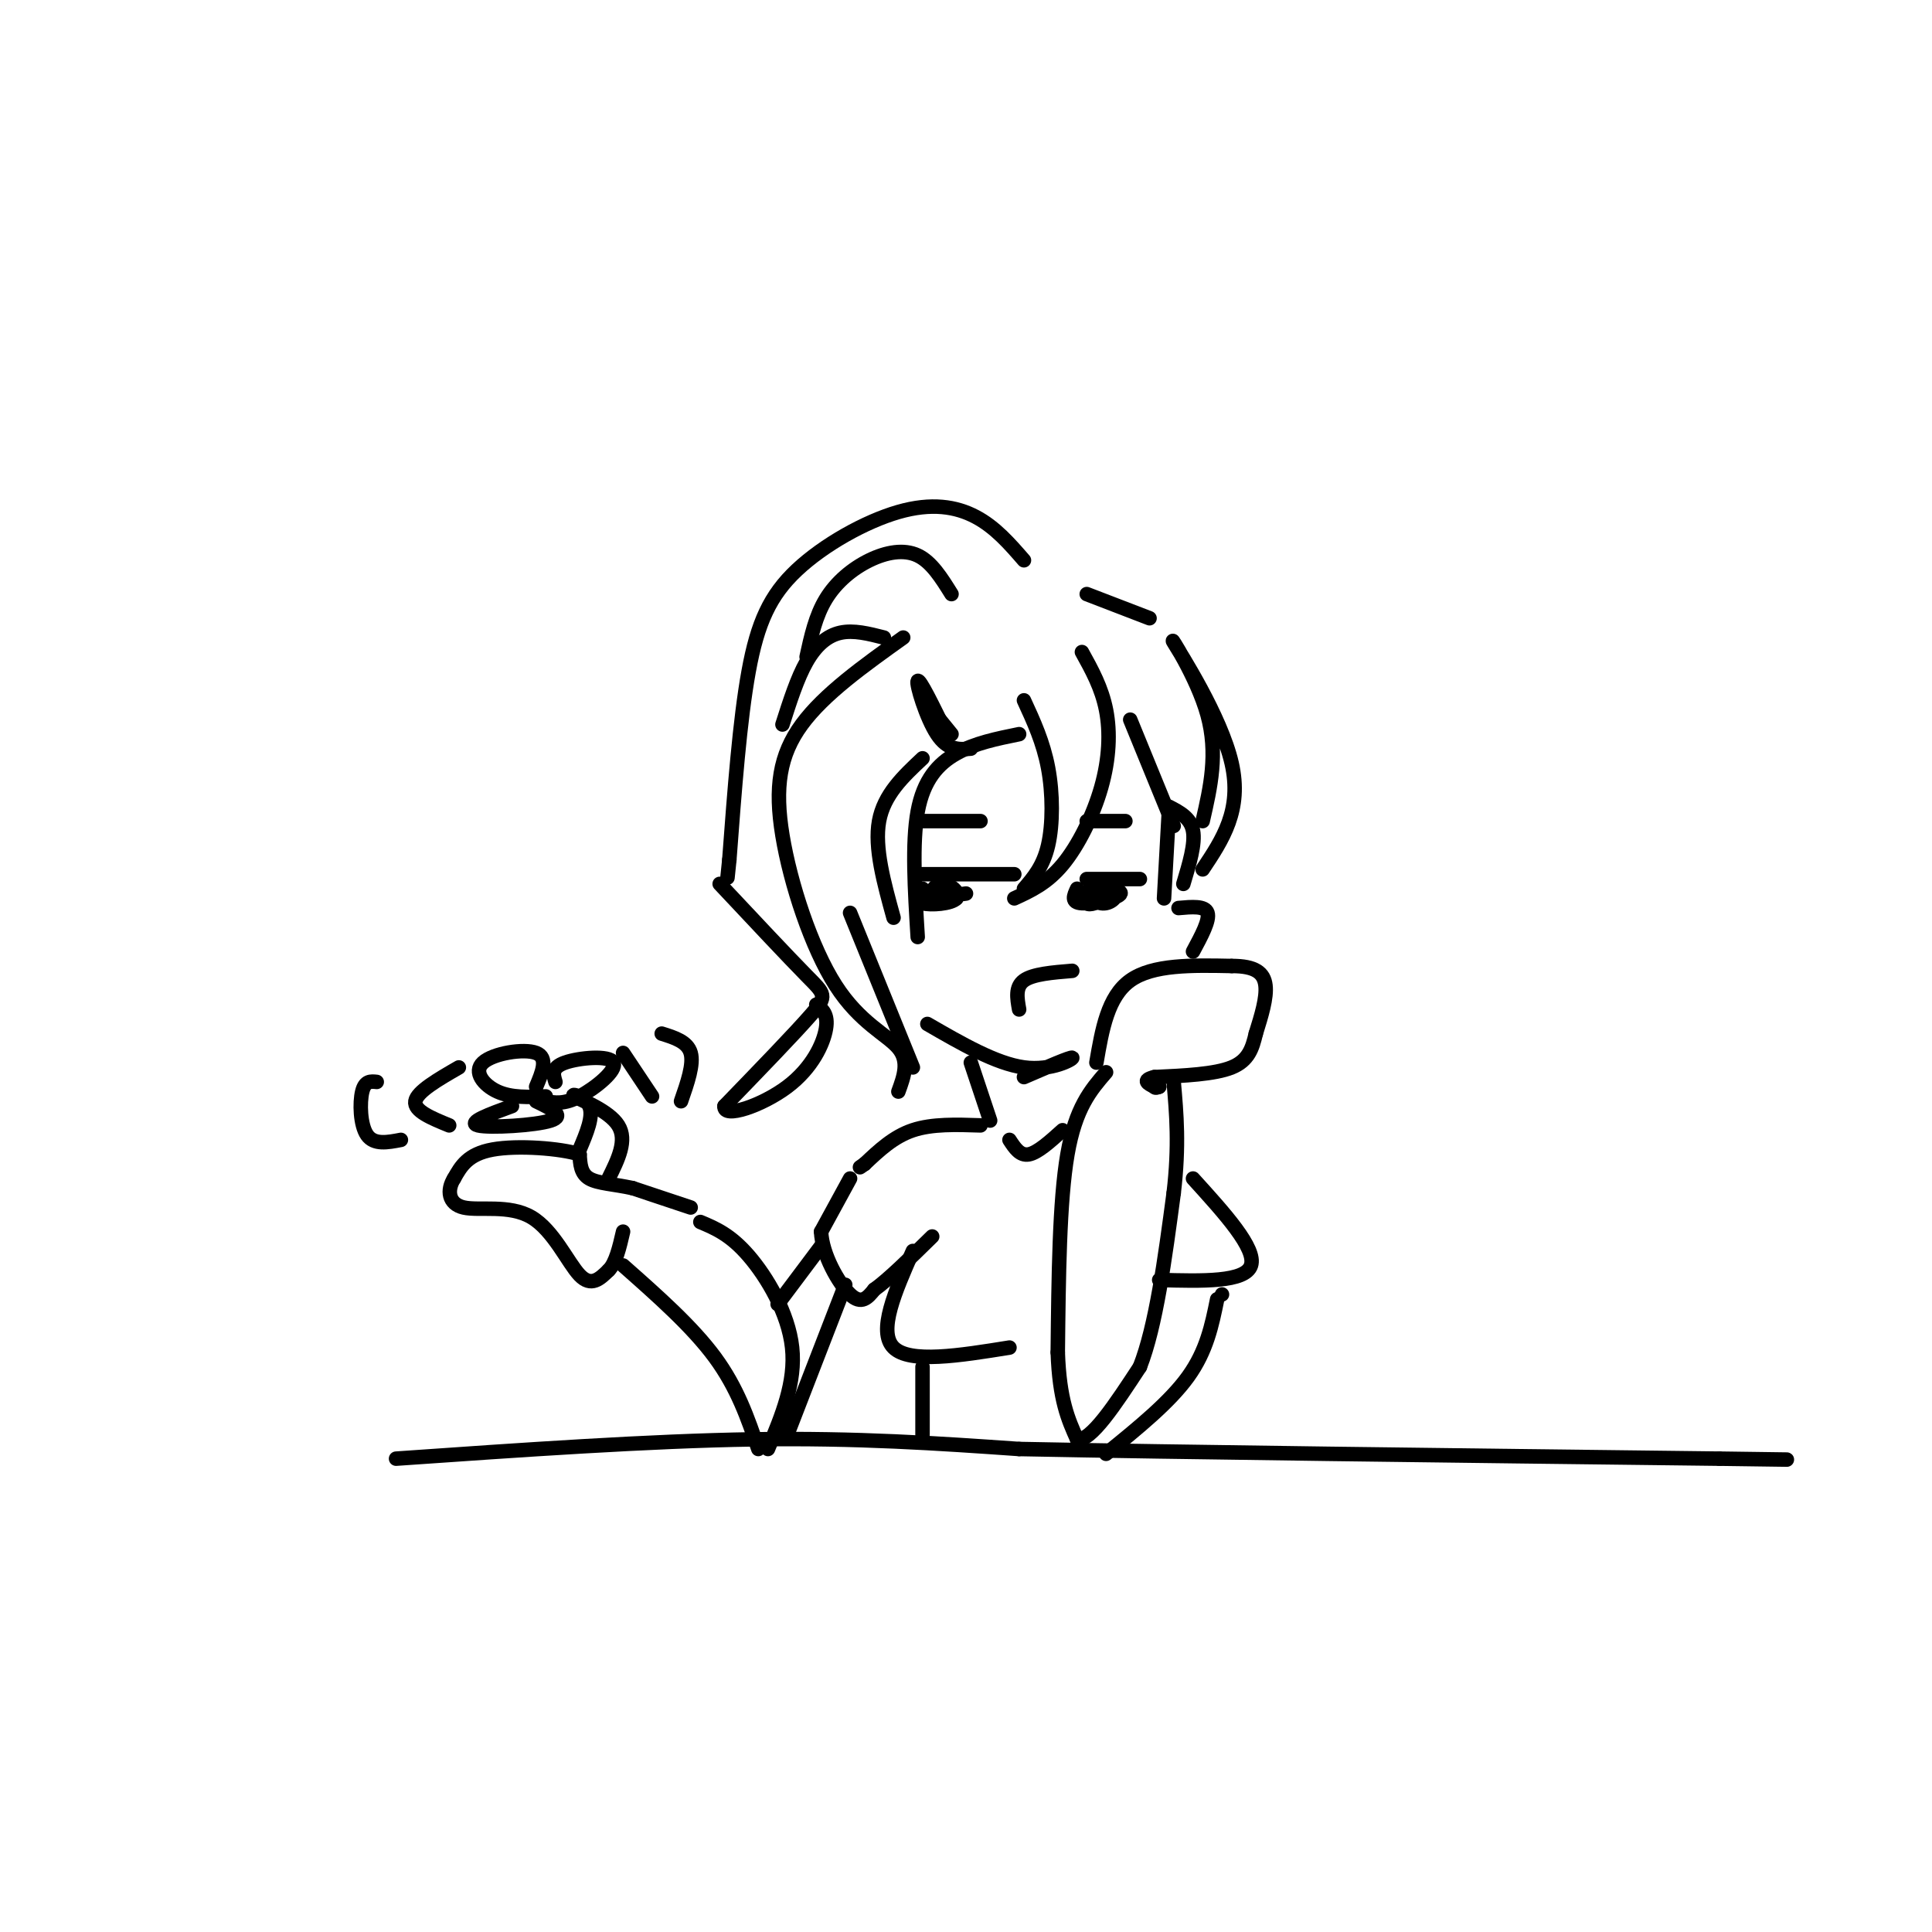 <svg viewBox='0 0 400 400' version='1.1' xmlns='http://www.w3.org/2000/svg' xmlns:xlink='http://www.w3.org/1999/xlink'><g fill='none' stroke='rgb(0,0,0)' stroke-width='3' stroke-linecap='round' stroke-linejoin='round'><path d='M227,220c1.167,-6.833 2.333,-13.667 7,-17c4.667,-3.333 12.833,-3.167 21,-3'/><path d='M255,200c4.911,-0.022 6.689,1.422 7,4c0.311,2.578 -0.844,6.289 -2,10'/><path d='M260,214c-0.711,3.022 -1.489,5.578 -5,7c-3.511,1.422 -9.756,1.711 -16,2'/><path d='M239,223c-2.667,0.667 -1.333,1.333 0,2'/><path d='M239,225c0.167,0.333 0.583,0.167 1,0'/><path d='M240,225c0.167,0.000 0.083,0.000 0,0'/><path d='M229,222c-3.167,3.667 -6.333,7.333 -8,17c-1.667,9.667 -1.833,25.333 -2,41'/><path d='M219,280c0.333,9.833 2.167,13.917 4,18'/><path d='M223,298c2.833,0.500 7.917,-7.250 13,-15'/><path d='M236,283c3.333,-8.500 5.167,-22.250 7,-36'/><path d='M243,247c1.167,-9.833 0.583,-16.417 0,-23'/><path d='M244,188c2.750,-0.250 5.500,-0.500 6,1c0.500,1.500 -1.250,4.750 -3,8'/><path d='M241,186c0.000,0.000 1.000,-18.000 1,-18'/><path d='M191,181c0.000,0.000 19.000,0.000 19,0'/><path d='M191,184c-0.860,1.266 -1.719,2.533 0,3c1.719,0.467 6.018,0.136 7,-1c0.982,-1.136 -1.351,-3.075 -3,-3c-1.649,0.075 -2.614,2.164 -2,3c0.614,0.836 2.807,0.418 5,0'/><path d='M198,186c-0.378,0.044 -3.822,0.156 -4,0c-0.178,-0.156 2.911,-0.578 6,-1'/><path d='M225,182c0.000,0.000 11.000,0.000 11,0'/><path d='M223,184c-0.673,1.436 -1.346,2.872 1,3c2.346,0.128 7.712,-1.051 8,-2c0.288,-0.949 -4.500,-1.667 -6,-1c-1.500,0.667 0.288,2.718 2,3c1.712,0.282 3.346,-1.205 3,-2c-0.346,-0.795 -2.673,-0.897 -5,-1'/><path d='M226,184c-1.178,0.556 -1.622,2.444 -1,3c0.622,0.556 2.311,-0.222 4,-1'/><path d='M225,170c0.000,0.000 8.000,0.000 8,0'/><path d='M191,170c0.000,0.000 12.000,0.000 12,0'/><path d='M222,201c-4.083,0.333 -8.167,0.667 -10,2c-1.833,1.333 -1.417,3.667 -1,6'/><path d='M212,223c4.889,-2.111 9.778,-4.222 10,-4c0.222,0.222 -4.222,2.778 -10,2c-5.778,-0.778 -12.889,-4.889 -20,-9'/><path d='M224,135c2.048,3.696 4.095,7.393 5,12c0.905,4.607 0.667,10.125 -1,16c-1.667,5.875 -4.762,12.107 -8,16c-3.238,3.893 -6.619,5.446 -10,7'/><path d='M212,145c2.000,4.333 4.000,8.667 5,14c1.000,5.333 1.000,11.667 0,16c-1.000,4.333 -3.000,6.667 -5,9'/><path d='M211,152c-4.600,0.933 -9.200,1.867 -13,4c-3.800,2.133 -6.800,5.467 -8,12c-1.200,6.533 -0.600,16.267 0,26'/><path d='M185,190c-2.000,-7.250 -4.000,-14.500 -3,-20c1.000,-5.500 5.000,-9.250 9,-13'/><path d='M234,149c0.000,0.000 9.000,22.000 9,22'/><path d='M201,155c-2.378,0.200 -4.756,0.400 -7,-3c-2.244,-3.400 -4.356,-10.400 -4,-11c0.356,-0.600 3.178,5.200 6,11'/><path d='M196,152c-0.444,-0.156 -4.556,-6.044 -5,-7c-0.444,-0.956 2.778,3.022 6,7'/><path d='M242,167c2.250,1.167 4.500,2.333 5,5c0.500,2.667 -0.750,6.833 -2,11'/><path d='M249,180c4.107,-6.155 8.214,-12.310 6,-22c-2.214,-9.690 -10.750,-22.917 -12,-25c-1.250,-2.083 4.786,6.976 7,15c2.214,8.024 0.607,15.012 -1,22'/><path d='M238,128c0.000,0.000 -13.000,-5.000 -13,-5'/><path d='M187,132c-8.193,5.853 -16.386,11.707 -21,18c-4.614,6.293 -5.649,13.027 -4,23c1.649,9.973 5.982,23.185 11,31c5.018,7.815 10.719,10.233 13,13c2.281,2.767 1.140,5.884 0,9'/><path d='M189,221c0.000,0.000 -13.000,-32.000 -13,-32'/><path d='M212,116c-2.978,-3.432 -5.955,-6.864 -10,-9c-4.045,-2.136 -9.156,-2.974 -16,-1c-6.844,1.974 -15.419,6.762 -21,12c-5.581,5.238 -8.166,10.925 -10,21c-1.834,10.075 -2.917,24.537 -4,39'/><path d='M151,178c-0.667,6.500 -0.333,3.250 0,0'/><path d='M197,123c-2.071,-3.327 -4.143,-6.655 -7,-8c-2.857,-1.345 -6.500,-0.708 -10,1c-3.500,1.708 -6.857,4.488 -9,8c-2.143,3.512 -3.071,7.756 -4,12'/><path d='M183,132c-3.133,-0.800 -6.267,-1.600 -9,-1c-2.733,0.600 -5.067,2.600 -7,6c-1.933,3.400 -3.467,8.200 -5,13'/><path d='M149,183c7.089,7.556 14.178,15.111 18,19c3.822,3.889 4.378,4.111 1,8c-3.378,3.889 -10.689,11.444 -18,19'/><path d='M150,229c-0.345,2.690 7.792,-0.083 13,-4c5.208,-3.917 7.488,-8.976 8,-12c0.512,-3.024 -0.744,-4.012 -2,-5'/><path d='M201,220c0.000,0.000 4.000,12.000 4,12'/><path d='M209,236c1.083,1.667 2.167,3.333 4,3c1.833,-0.333 4.417,-2.667 7,-5'/><path d='M203,233c-5.000,-0.167 -10.000,-0.333 -14,1c-4.000,1.333 -7.000,4.167 -10,7'/><path d='M179,241c-1.667,1.167 -0.833,0.583 0,0'/><path d='M129,262c7.167,6.333 14.333,12.667 19,19c4.667,6.333 6.833,12.667 9,19'/><path d='M145,253c3.111,1.311 6.222,2.622 10,7c3.778,4.378 8.222,11.822 9,19c0.778,7.178 -2.111,14.089 -5,21'/><path d='M143,250c0.000,0.000 -12.000,-4.000 -12,-4'/><path d='M131,246c-3.778,-0.844 -7.222,-0.956 -9,-2c-1.778,-1.044 -1.889,-3.022 -2,-5'/><path d='M120,239c-3.956,-1.267 -12.844,-1.933 -18,-1c-5.156,0.933 -6.578,3.467 -8,6'/><path d='M94,244c-1.493,2.360 -1.225,5.262 2,6c3.225,0.738 9.407,-0.686 14,2c4.593,2.686 7.598,9.482 10,12c2.402,2.518 4.201,0.759 6,-1'/><path d='M126,263c1.500,-1.500 2.250,-4.750 3,-8'/><path d='M120,238c1.464,-3.464 2.929,-6.929 2,-9c-0.929,-2.071 -4.250,-2.750 -3,-2c1.250,0.750 7.071,2.929 9,6c1.929,3.071 -0.036,7.036 -2,11'/><path d='M106,229c-4.689,1.711 -9.378,3.422 -7,4c2.378,0.578 11.822,0.022 15,-1c3.178,-1.022 0.089,-2.511 -3,-4'/><path d='M113,227c-3.560,0.155 -7.119,0.310 -10,-1c-2.881,-1.310 -5.083,-4.083 -3,-6c2.083,-1.917 8.452,-2.976 11,-2c2.548,0.976 1.274,3.988 0,7'/><path d='M115,224c-0.452,-1.488 -0.905,-2.976 2,-4c2.905,-1.024 9.167,-1.583 10,0c0.833,1.583 -3.762,5.310 -7,7c-3.238,1.690 -5.119,1.345 -7,1'/><path d='M95,221c-4.333,2.500 -8.667,5.000 -9,7c-0.333,2.000 3.333,3.500 7,5'/><path d='M78,224c-1.222,-0.133 -2.444,-0.267 -3,2c-0.556,2.267 -0.444,6.933 1,9c1.444,2.067 4.222,1.533 7,1'/><path d='M129,218c0.000,0.000 6.000,9.000 6,9'/><path d='M137,214c2.667,0.833 5.333,1.667 6,4c0.667,2.333 -0.667,6.167 -2,10'/><path d='M176,244c0.000,0.000 -6.000,11.000 -6,11'/><path d='M170,255c0.178,4.644 3.622,10.756 6,13c2.378,2.244 3.689,0.622 5,-1'/><path d='M181,267c2.833,-2.000 7.417,-6.500 12,-11'/><path d='M189,259c-3.667,8.333 -7.333,16.667 -4,20c3.333,3.333 13.667,1.667 24,0'/><path d='M191,283c0.000,0.000 0.000,14.000 0,14'/><path d='M163,297c0.000,0.000 12.000,-31.000 12,-31'/><path d='M161,270c0.000,0.000 9.000,-12.000 9,-12'/><path d='M82,302c26.250,-1.833 52.500,-3.667 74,-4c21.500,-0.333 38.250,0.833 55,2'/><path d='M211,300c33.333,0.667 89.167,1.333 145,2'/><path d='M356,302c24.167,0.333 12.083,0.167 0,0'/><path d='M247,244c6.583,7.250 13.167,14.500 12,18c-1.167,3.500 -10.083,3.250 -19,3'/><path d='M253,268c0.000,0.000 0.000,0.000 0,0'/><path d='M252,269c-1.083,5.333 -2.167,10.667 -6,16c-3.833,5.333 -10.417,10.667 -17,16'/></g>
</svg>